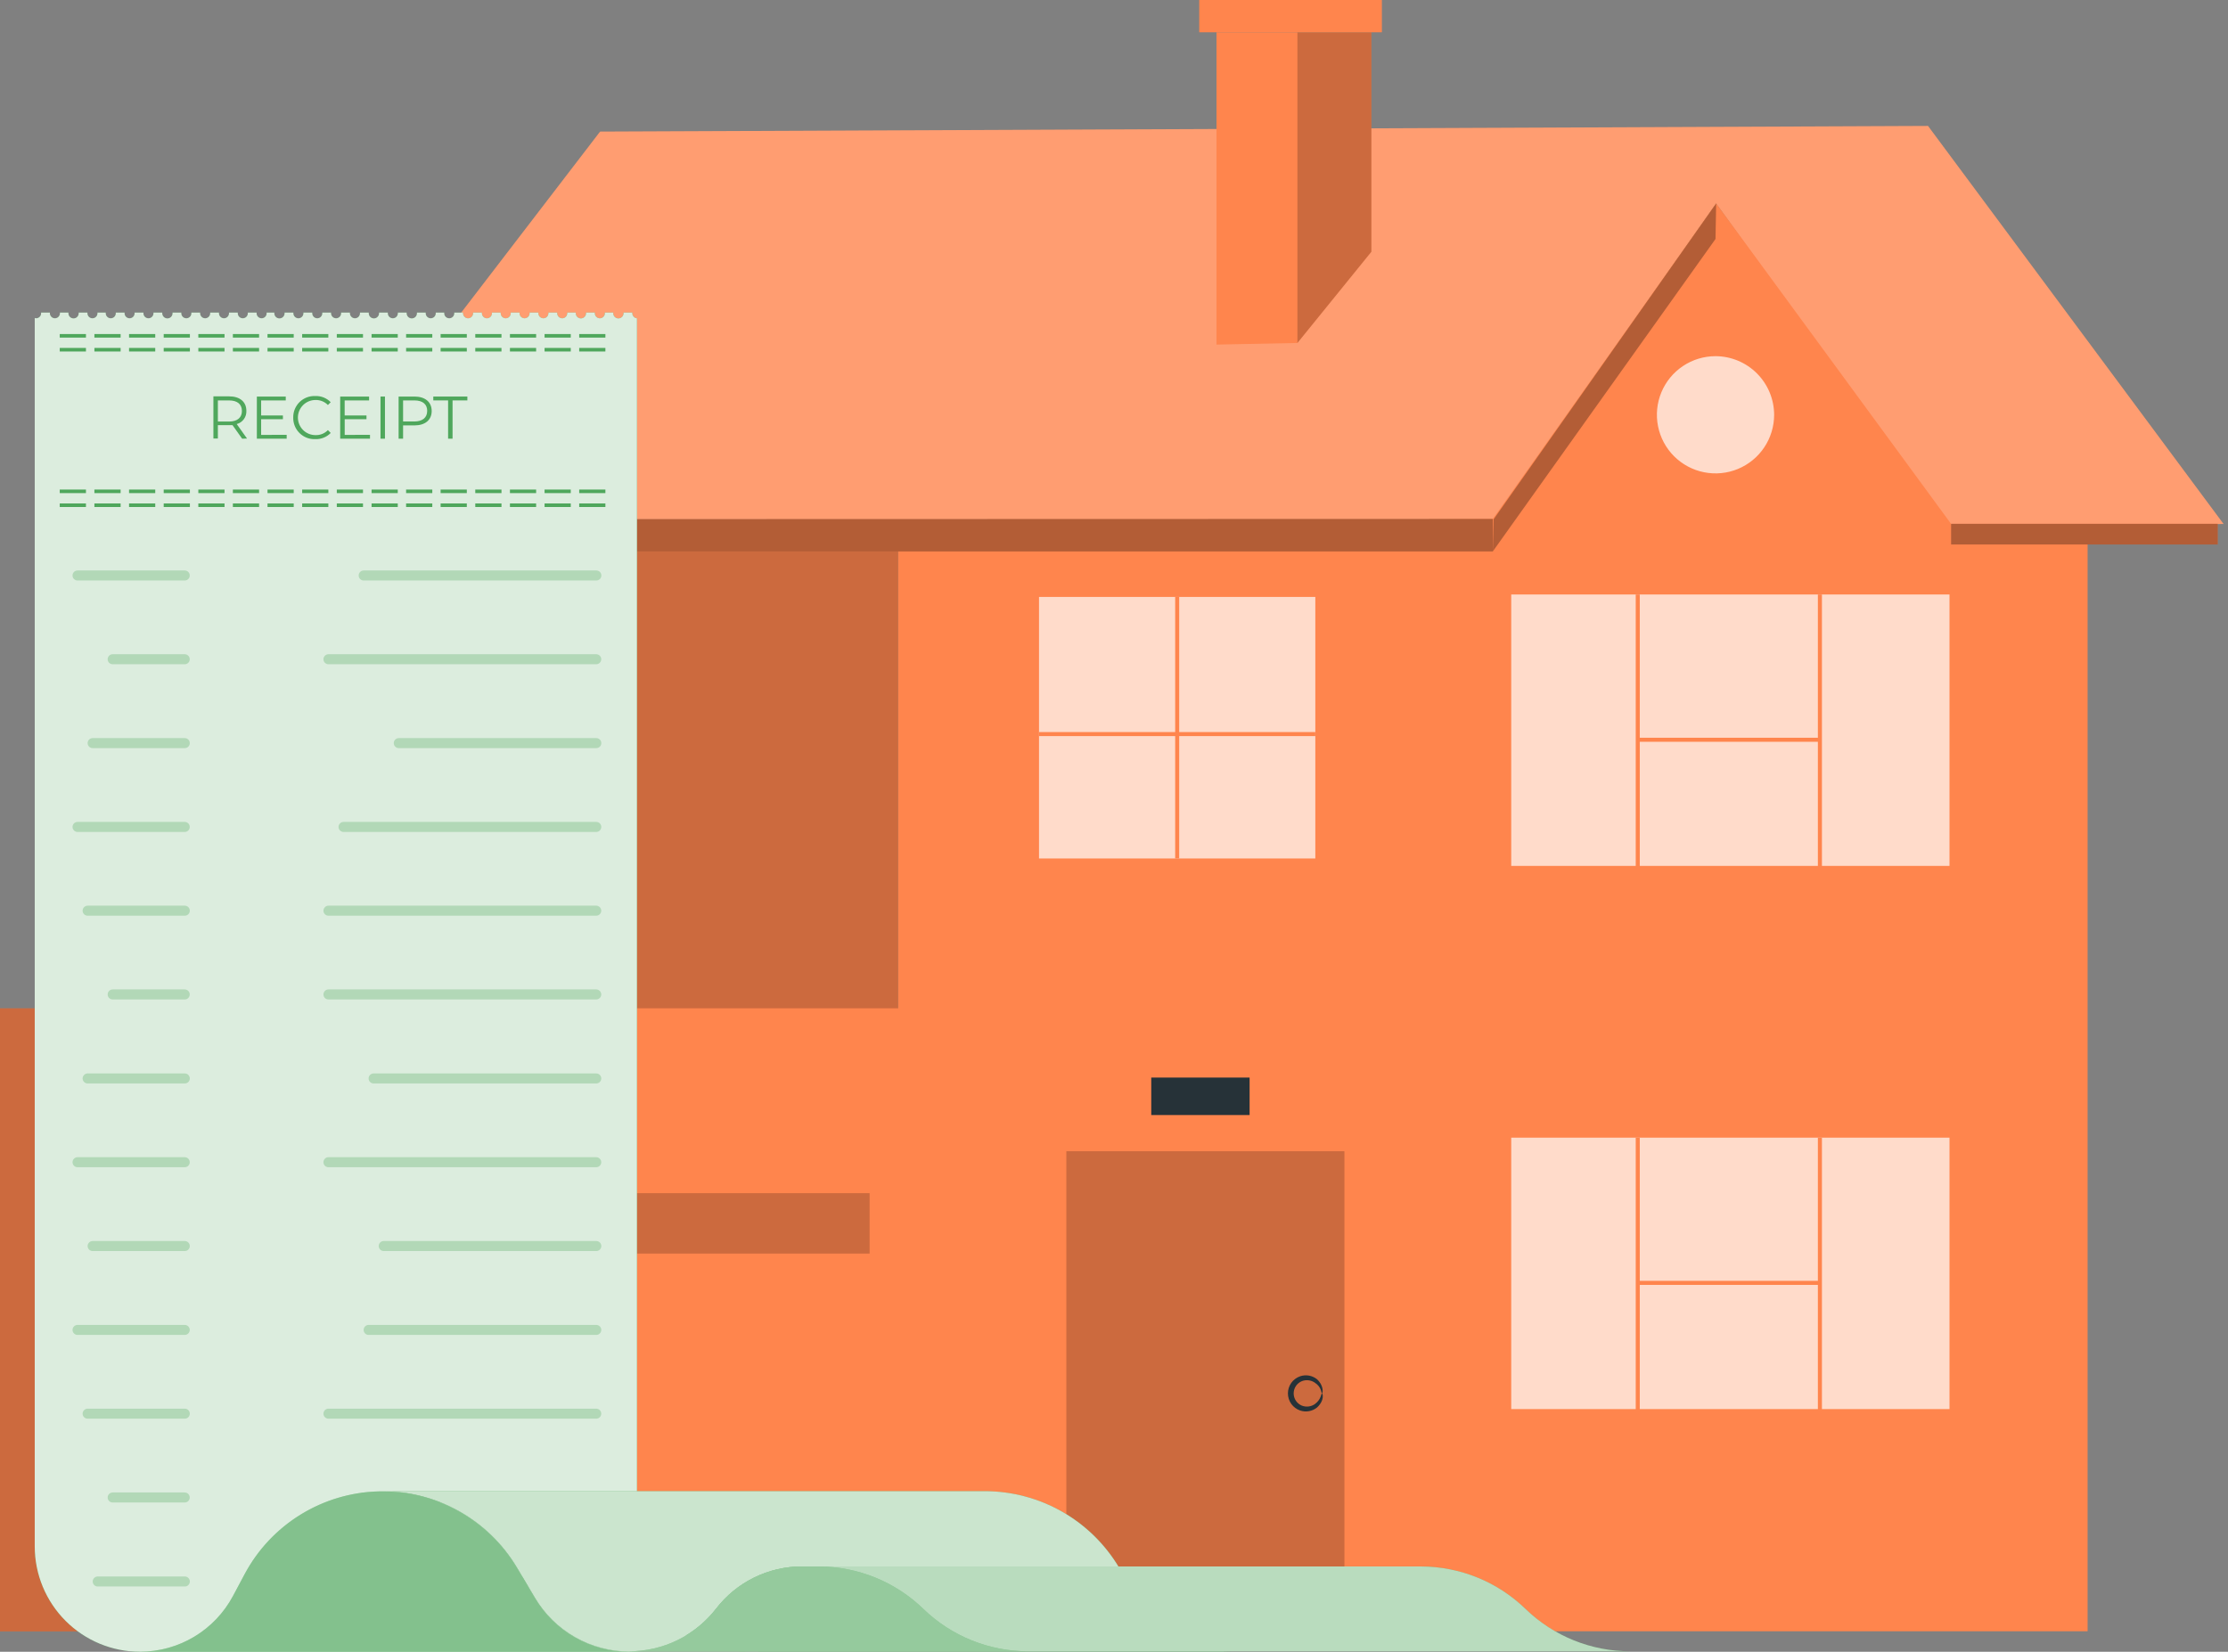 <svg width="147" height="109" viewBox="0 0 147 109" fill="none" xmlns="http://www.w3.org/2000/svg">
<rect x="0" y="0" width="147" height="109" fill="#808080" stroke="none"/>
<path d="M59.261 34.566H27.414V107.648H59.261V34.566Z" fill="#FF854D"/>
<path opacity="0.2" d="M59.261 34.566H27.414V107.648H59.261V34.566Z" fill="black"/>
<path d="M19.967 34.268H98.546L113.229 13.427L128.615 34.864L146.706 34.577L127.208 8.312L39.593 8.685L19.967 34.268Z" fill="#FF854D"/>
<path opacity="0.2" d="M19.967 34.268H98.546L113.229 13.427L128.615 34.864L146.706 34.577L127.208 8.312L39.593 8.685L19.967 34.268Z" fill="white"/>
<path d="M59.264 34.576V107.647H137.737V34.576H128.733L113.231 13.426L98.495 34.245L59.264 34.576Z" fill="#FF854D"/>
<g opacity="0.2">
<path d="M70.356 107.646V75.969H88.703V107.646" fill="black"/>
</g>
<path opacity="0.7" d="M128.625 75.074H99.708V92.985H128.625V75.074Z" fill="white"/>
<path opacity="0.7" d="M128.625 39.23H99.708V57.141H128.625V39.23Z" fill="white"/>
<path opacity="0.7" d="M86.783 39.391H68.553V56.651H86.783V39.391Z" fill="white"/>
<path d="M108.189 75.074H107.923V93.156H108.189V75.074Z" fill="#FF854D"/>
<path d="M120.208 75.074H119.941V93.156H120.208V75.074Z" fill="#FF854D"/>
<path d="M120.069 84.523H108.051V84.79H120.069V84.523Z" fill="#FF854D"/>
<path d="M108.189 39.23H107.923V57.312H108.189V39.23Z" fill="#FF854D"/>
<path d="M120.208 39.23H119.941V57.312H120.208V39.23Z" fill="#FF854D"/>
<path d="M120.069 48.684H108.051V48.95H120.069V48.684Z" fill="#FF854D"/>
<path d="M77.802 39.391H77.536V56.651H77.802V39.391Z" fill="#FF854D"/>
<path d="M86.783 48.309H68.553V48.575H86.783V48.309Z" fill="#FF854D"/>
<path opacity="0.7" d="M117.055 27.372C117.055 28.137 116.828 28.884 116.403 29.52C115.978 30.157 115.374 30.652 114.667 30.945C113.96 31.238 113.183 31.314 112.433 31.165C111.682 31.016 110.993 30.647 110.452 30.107C109.911 29.566 109.543 28.876 109.394 28.126C109.244 27.376 109.321 26.598 109.614 25.892C109.906 25.185 110.402 24.581 111.038 24.156C111.674 23.731 112.422 23.504 113.187 23.504C114.212 23.507 115.194 23.915 115.919 24.64C116.644 25.365 117.052 26.347 117.055 27.372Z" fill="white"/>
<path d="M85.601 22.633L90.481 16.613V2.133H80.263V22.739L85.601 22.633Z" fill="#FF854D"/>
<path opacity="0.2" d="M85.601 22.633V2.133H90.481V16.613L85.601 22.633Z" fill="black"/>
<path d="M91.174 0H79.123V2.131H91.174V0Z" fill="#FF854D"/>
<path d="M60.168 66.539H0V107.656H60.168V66.539Z" fill="#FF854D"/>
<path opacity="0.2" d="M37.1 66.539H0V107.656H37.1V66.539Z" fill="black"/>
<path d="M29.291 107.582C29.251 107.408 29.233 107.229 29.238 107.05C29.238 106.634 29.238 106.123 29.238 105.505C29.238 104.077 29.238 102.138 29.152 99.719C29.152 94.711 29.088 87.796 29.046 79.794L29.344 80.093H7.321L7.608 79.794C7.608 87.796 7.534 94.711 7.502 99.719C7.502 102.138 7.438 104.077 7.417 105.505C7.417 106.123 7.416 106.634 7.363 107.05C7.382 107.227 7.382 107.405 7.363 107.582C7.316 107.409 7.298 107.229 7.31 107.05C7.31 106.634 7.31 106.123 7.31 105.505C7.31 104.077 7.31 102.138 7.225 99.719C7.225 94.722 7.161 87.796 7.118 79.794V79.496H29.685V79.794C29.632 87.796 29.6 94.711 29.568 99.719C29.568 102.138 29.504 104.077 29.483 105.505C29.483 106.123 29.483 106.634 29.483 107.05C29.436 107.233 29.372 107.411 29.291 107.582Z" fill="#263238"/>
<path opacity="0.2" d="M57.376 78.738H41.745V82.723H57.376V78.738Z" fill="black"/>
<path d="M19.967 34.267V36.388H98.493V34.246L19.967 34.267Z" fill="#FF854D"/>
<path d="M98.494 36.387L113.187 15.77L113.23 13.426L98.547 34.267L98.494 36.387Z" fill="#FF854D"/>
<path d="M146.323 34.566H128.731V35.93H146.323V34.566Z" fill="#FF854D"/>
<path d="M82.447 71.109H75.958V73.581H82.447V71.109Z" fill="#263238"/>
<path opacity="0.3" d="M19.967 34.267V36.388H98.493V34.246L19.967 34.267Z" fill="black"/>
<path opacity="0.3" d="M98.494 36.387L113.187 15.77L113.23 13.426L98.547 34.267L98.494 36.387Z" fill="black"/>
<path opacity="0.3" d="M146.323 34.566H128.731V35.93H146.323V34.566Z" fill="black"/>
<path d="M87.221 91.95C87.168 91.95 87.221 91.545 86.742 91.236C86.619 91.153 86.479 91.101 86.332 91.085C86.186 91.068 86.037 91.087 85.9 91.14C85.739 91.205 85.6 91.317 85.503 91.461C85.406 91.606 85.354 91.775 85.354 91.95C85.354 92.123 85.406 92.293 85.503 92.438C85.6 92.582 85.739 92.694 85.9 92.759C86.037 92.812 86.186 92.831 86.332 92.814C86.479 92.798 86.619 92.746 86.742 92.663C87.178 92.354 87.168 91.939 87.221 91.95C87.274 91.96 87.402 92.408 86.901 92.876C86.747 93.002 86.564 93.087 86.368 93.122C86.172 93.158 85.971 93.143 85.783 93.079C85.547 92.999 85.342 92.846 85.197 92.644C85.052 92.441 84.975 92.198 84.975 91.95C84.975 91.7 85.052 91.458 85.197 91.255C85.342 91.053 85.547 90.9 85.783 90.82C85.971 90.756 86.172 90.741 86.368 90.776C86.564 90.812 86.747 90.897 86.901 91.022C87.402 91.502 87.253 91.981 87.221 91.95Z" fill="#263238"/>
<path d="M42.024 102.046V21.003C41.941 20.996 41.863 20.959 41.807 20.897C41.75 20.836 41.719 20.755 41.719 20.672C41.719 20.672 41.719 20.642 41.719 20.629H41.14C41.142 20.643 41.142 20.658 41.14 20.672C41.14 20.762 41.104 20.848 41.04 20.912C40.977 20.976 40.891 21.011 40.8 21.011C40.711 21.011 40.624 20.976 40.56 20.912C40.497 20.848 40.461 20.762 40.461 20.672C40.459 20.658 40.459 20.643 40.461 20.629H39.908C39.908 20.629 39.908 20.655 39.908 20.672C39.908 20.76 39.873 20.844 39.811 20.906C39.749 20.968 39.665 21.003 39.577 21.003C39.489 21.003 39.405 20.968 39.343 20.906C39.281 20.844 39.246 20.76 39.246 20.672C39.246 20.672 39.246 20.642 39.246 20.629H38.666C38.668 20.643 38.668 20.658 38.666 20.672C38.666 20.762 38.631 20.848 38.567 20.912C38.504 20.976 38.417 21.011 38.327 21.011C38.237 21.011 38.151 20.976 38.087 20.912C38.023 20.848 37.988 20.762 37.988 20.672C37.986 20.658 37.986 20.643 37.988 20.629H37.425C37.425 20.629 37.425 20.655 37.425 20.672C37.425 20.76 37.39 20.844 37.328 20.906C37.266 20.968 37.182 21.003 37.094 21.003C37.006 21.003 36.922 20.968 36.86 20.906C36.798 20.844 36.763 20.76 36.763 20.672C36.763 20.672 36.763 20.642 36.763 20.629H36.183C36.185 20.643 36.185 20.658 36.183 20.672C36.183 20.76 36.148 20.844 36.086 20.906C36.024 20.968 35.94 21.003 35.852 21.003C35.764 21.003 35.68 20.968 35.618 20.906C35.556 20.844 35.521 20.76 35.521 20.672C35.519 20.658 35.519 20.643 35.521 20.629H34.942C34.942 20.629 34.942 20.655 34.942 20.672C34.942 20.76 34.907 20.844 34.845 20.906C34.783 20.968 34.698 21.003 34.611 21.003C34.523 21.003 34.438 20.968 34.376 20.906C34.314 20.844 34.279 20.76 34.279 20.672C34.278 20.658 34.278 20.643 34.279 20.629H33.697C33.699 20.643 33.699 20.658 33.697 20.672C33.697 20.76 33.662 20.844 33.6 20.906C33.538 20.968 33.453 21.003 33.366 21.003C33.278 21.003 33.194 20.968 33.132 20.906C33.069 20.844 33.035 20.76 33.035 20.672C33.035 20.672 33.035 20.642 33.035 20.629H32.458C32.458 20.629 32.458 20.655 32.458 20.672C32.458 20.76 32.423 20.844 32.361 20.906C32.299 20.968 32.215 21.003 32.127 21.003C32.039 21.003 31.955 20.968 31.893 20.906C31.831 20.844 31.796 20.76 31.796 20.672C31.794 20.658 31.794 20.643 31.796 20.629H31.213C31.215 20.643 31.215 20.658 31.213 20.672C31.213 20.76 31.179 20.844 31.116 20.906C31.054 20.968 30.97 21.003 30.882 21.003C30.795 21.003 30.71 20.968 30.648 20.906C30.586 20.844 30.551 20.76 30.551 20.672C30.551 20.672 30.551 20.642 30.551 20.629H29.972C29.974 20.643 29.974 20.658 29.972 20.672C29.972 20.76 29.937 20.844 29.875 20.906C29.813 20.968 29.729 21.003 29.641 21.003C29.553 21.003 29.469 20.968 29.407 20.906C29.345 20.844 29.31 20.76 29.31 20.672C29.308 20.658 29.308 20.643 29.31 20.629H28.75C28.75 20.629 28.75 20.655 28.75 20.672C28.75 20.76 28.715 20.844 28.653 20.906C28.591 20.968 28.507 21.003 28.419 21.003C28.331 21.003 28.247 20.968 28.185 20.906C28.123 20.844 28.088 20.76 28.088 20.672C28.088 20.672 28.088 20.642 28.088 20.629H27.509C27.51 20.643 27.51 20.658 27.509 20.672C27.509 20.762 27.473 20.848 27.409 20.912C27.346 20.976 27.259 21.011 27.169 21.011C27.079 21.011 26.993 20.976 26.929 20.912C26.866 20.848 26.83 20.762 26.83 20.672C26.828 20.658 26.828 20.643 26.83 20.629H26.25C26.25 20.629 26.25 20.655 26.25 20.672C26.25 20.76 26.215 20.844 26.153 20.906C26.091 20.968 26.007 21.003 25.919 21.003C25.831 21.003 25.747 20.968 25.685 20.906C25.623 20.844 25.588 20.76 25.588 20.672C25.588 20.672 25.588 20.642 25.588 20.629H25.009C25.011 20.643 25.011 20.658 25.009 20.672C25.009 20.762 24.973 20.848 24.909 20.912C24.846 20.976 24.759 21.011 24.669 21.011C24.579 21.011 24.493 20.976 24.429 20.912C24.366 20.848 24.33 20.762 24.33 20.672C24.328 20.658 24.328 20.643 24.33 20.629H23.75C23.75 20.629 23.75 20.655 23.75 20.672C23.75 20.76 23.716 20.844 23.654 20.906C23.591 20.968 23.507 21.003 23.419 21.003C23.332 21.003 23.247 20.968 23.185 20.906C23.123 20.844 23.088 20.76 23.088 20.672C23.087 20.658 23.087 20.643 23.088 20.629H22.506C22.508 20.643 22.508 20.658 22.506 20.672C22.506 20.76 22.471 20.844 22.409 20.906C22.346 20.968 22.262 21.003 22.174 21.003C22.087 21.003 22.003 20.968 21.94 20.906C21.878 20.844 21.843 20.76 21.843 20.672C21.841 20.658 21.841 20.643 21.843 20.629H21.264C21.264 20.629 21.264 20.655 21.264 20.672C21.264 20.76 21.229 20.844 21.167 20.906C21.105 20.968 21.021 21.003 20.933 21.003C20.845 21.003 20.761 20.968 20.699 20.906C20.637 20.844 20.602 20.76 20.602 20.672C20.6 20.658 20.6 20.643 20.602 20.629H20.019C20.021 20.643 20.021 20.658 20.019 20.672C20.019 20.76 19.984 20.844 19.922 20.906C19.86 20.968 19.776 21.003 19.688 21.003C19.6 21.003 19.516 20.968 19.454 20.906C19.392 20.844 19.357 20.76 19.357 20.672C19.357 20.672 19.357 20.642 19.357 20.629H18.777C18.779 20.643 18.779 20.658 18.777 20.672C18.777 20.762 18.742 20.848 18.678 20.912C18.614 20.976 18.528 21.011 18.438 21.011C18.348 21.011 18.262 20.976 18.198 20.912C18.134 20.848 18.099 20.762 18.099 20.672C18.097 20.658 18.097 20.643 18.099 20.629H17.592C17.592 20.629 17.592 20.655 17.592 20.672C17.592 20.76 17.557 20.844 17.495 20.906C17.433 20.968 17.349 21.003 17.261 21.003C17.173 21.003 17.089 20.968 17.027 20.906C16.965 20.844 16.93 20.76 16.93 20.672C16.93 20.672 16.93 20.642 16.93 20.629H16.351C16.352 20.643 16.352 20.658 16.351 20.672C16.351 20.76 16.316 20.844 16.253 20.906C16.191 20.968 16.107 21.003 16.019 21.003C15.931 21.003 15.847 20.968 15.785 20.906C15.723 20.844 15.688 20.76 15.688 20.672C15.686 20.658 15.686 20.643 15.688 20.629H15.109C15.109 20.629 15.109 20.655 15.109 20.672C15.109 20.76 15.074 20.844 15.012 20.906C14.95 20.968 14.866 21.003 14.778 21.003C14.69 21.003 14.606 20.968 14.544 20.906C14.482 20.844 14.447 20.76 14.447 20.672C14.447 20.672 14.447 20.642 14.447 20.629H13.867C13.869 20.643 13.869 20.658 13.867 20.672C13.867 20.76 13.832 20.844 13.77 20.906C13.708 20.968 13.624 21.003 13.536 21.003C13.448 21.003 13.364 20.968 13.302 20.906C13.24 20.844 13.205 20.76 13.205 20.672C13.203 20.658 13.203 20.643 13.205 20.629H12.626C12.626 20.629 12.626 20.655 12.626 20.672C12.626 20.76 12.591 20.844 12.529 20.906C12.466 20.968 12.382 21.003 12.294 21.003C12.207 21.003 12.123 20.968 12.06 20.906C11.998 20.844 11.963 20.76 11.963 20.672C11.963 20.672 11.963 20.642 11.963 20.629H11.384C11.386 20.643 11.386 20.658 11.384 20.672C11.384 20.762 11.348 20.848 11.285 20.912C11.221 20.976 11.135 21.011 11.045 21.011C10.955 21.011 10.868 20.976 10.805 20.912C10.741 20.848 10.705 20.762 10.705 20.672C10.703 20.658 10.703 20.643 10.705 20.629H10.126C10.126 20.629 10.126 20.655 10.126 20.672C10.126 20.76 10.091 20.844 10.029 20.906C9.967 20.968 9.883 21.003 9.795 21.003C9.707 21.003 9.623 20.968 9.561 20.906C9.498 20.844 9.464 20.76 9.464 20.672C9.462 20.658 9.462 20.643 9.464 20.629H8.881C8.883 20.643 8.883 20.658 8.881 20.672C8.881 20.76 8.846 20.844 8.784 20.906C8.722 20.968 8.638 21.003 8.55 21.003C8.462 21.003 8.378 20.968 8.316 20.906C8.254 20.844 8.219 20.76 8.219 20.672C8.219 20.672 8.219 20.642 8.219 20.629H7.639C7.639 20.629 7.639 20.655 7.639 20.672C7.639 20.76 7.604 20.844 7.542 20.906C7.48 20.968 7.396 21.003 7.308 21.003C7.22 21.003 7.136 20.968 7.074 20.906C7.012 20.844 6.977 20.76 6.977 20.672C6.975 20.658 6.975 20.643 6.977 20.629H6.431C6.433 20.643 6.433 20.658 6.431 20.672C6.431 20.76 6.396 20.844 6.334 20.906C6.272 20.968 6.187 21.003 6.1 21.003C6.012 21.003 5.928 20.968 5.866 20.906C5.803 20.844 5.769 20.76 5.769 20.672C5.769 20.672 5.769 20.642 5.769 20.629H5.192C5.194 20.643 5.194 20.658 5.192 20.672C5.192 20.762 5.157 20.848 5.093 20.912C5.029 20.976 4.943 21.011 4.853 21.011C4.763 21.011 4.677 20.976 4.613 20.912C4.549 20.848 4.514 20.762 4.514 20.672C4.512 20.658 4.512 20.643 4.514 20.629H3.954C3.954 20.629 3.954 20.655 3.954 20.672C3.954 20.76 3.919 20.844 3.857 20.906C3.795 20.968 3.711 21.003 3.623 21.003C3.535 21.003 3.451 20.968 3.389 20.906C3.327 20.844 3.292 20.76 3.292 20.672C3.292 20.672 3.292 20.642 3.292 20.629H2.712C2.714 20.643 2.714 20.658 2.712 20.672C2.712 20.76 2.678 20.844 2.616 20.906C2.553 20.968 2.469 21.003 2.381 21.003C2.351 21.001 2.321 20.994 2.292 20.983V102.046C2.292 103.89 3.025 105.659 4.329 106.963C5.632 108.267 7.401 108.999 9.245 108.999H41.521C42.853 108.999 44.159 108.631 45.295 107.936C44.295 107.312 43.471 106.444 42.898 105.414C42.326 104.384 42.025 103.225 42.024 102.046Z" fill="#4FA75C"/>
<path opacity="0.8" d="M42.024 102.046V21.003C41.941 20.996 41.863 20.959 41.807 20.897C41.75 20.836 41.719 20.755 41.719 20.672C41.719 20.672 41.719 20.642 41.719 20.629H41.14C41.142 20.643 41.142 20.658 41.14 20.672C41.14 20.762 41.104 20.848 41.04 20.912C40.977 20.976 40.891 21.011 40.8 21.011C40.711 21.011 40.624 20.976 40.56 20.912C40.497 20.848 40.461 20.762 40.461 20.672C40.459 20.658 40.459 20.643 40.461 20.629H39.908C39.908 20.629 39.908 20.655 39.908 20.672C39.908 20.76 39.873 20.844 39.811 20.906C39.749 20.968 39.665 21.003 39.577 21.003C39.489 21.003 39.405 20.968 39.343 20.906C39.281 20.844 39.246 20.76 39.246 20.672C39.246 20.672 39.246 20.642 39.246 20.629H38.666C38.668 20.643 38.668 20.658 38.666 20.672C38.666 20.762 38.631 20.848 38.567 20.912C38.504 20.976 38.417 21.011 38.327 21.011C38.237 21.011 38.151 20.976 38.087 20.912C38.023 20.848 37.988 20.762 37.988 20.672C37.986 20.658 37.986 20.643 37.988 20.629H37.425C37.425 20.629 37.425 20.655 37.425 20.672C37.425 20.76 37.39 20.844 37.328 20.906C37.266 20.968 37.182 21.003 37.094 21.003C37.006 21.003 36.922 20.968 36.86 20.906C36.798 20.844 36.763 20.76 36.763 20.672C36.763 20.672 36.763 20.642 36.763 20.629H36.183C36.185 20.643 36.185 20.658 36.183 20.672C36.183 20.76 36.148 20.844 36.086 20.906C36.024 20.968 35.94 21.003 35.852 21.003C35.764 21.003 35.68 20.968 35.618 20.906C35.556 20.844 35.521 20.76 35.521 20.672C35.519 20.658 35.519 20.643 35.521 20.629H34.942C34.942 20.629 34.942 20.655 34.942 20.672C34.942 20.76 34.907 20.844 34.845 20.906C34.783 20.968 34.698 21.003 34.611 21.003C34.523 21.003 34.438 20.968 34.376 20.906C34.314 20.844 34.279 20.76 34.279 20.672C34.278 20.658 34.278 20.643 34.279 20.629H33.697C33.699 20.643 33.699 20.658 33.697 20.672C33.697 20.76 33.662 20.844 33.6 20.906C33.538 20.968 33.453 21.003 33.366 21.003C33.278 21.003 33.194 20.968 33.132 20.906C33.069 20.844 33.035 20.76 33.035 20.672C33.035 20.672 33.035 20.642 33.035 20.629H32.458C32.458 20.629 32.458 20.655 32.458 20.672C32.458 20.76 32.423 20.844 32.361 20.906C32.299 20.968 32.215 21.003 32.127 21.003C32.039 21.003 31.955 20.968 31.893 20.906C31.831 20.844 31.796 20.76 31.796 20.672C31.794 20.658 31.794 20.643 31.796 20.629H31.213C31.215 20.643 31.215 20.658 31.213 20.672C31.213 20.76 31.179 20.844 31.116 20.906C31.054 20.968 30.97 21.003 30.882 21.003C30.795 21.003 30.71 20.968 30.648 20.906C30.586 20.844 30.551 20.76 30.551 20.672C30.551 20.672 30.551 20.642 30.551 20.629H29.972C29.974 20.643 29.974 20.658 29.972 20.672C29.972 20.76 29.937 20.844 29.875 20.906C29.813 20.968 29.729 21.003 29.641 21.003C29.553 21.003 29.469 20.968 29.407 20.906C29.345 20.844 29.31 20.76 29.31 20.672C29.308 20.658 29.308 20.643 29.31 20.629H28.75C28.75 20.629 28.75 20.655 28.75 20.672C28.75 20.76 28.715 20.844 28.653 20.906C28.591 20.968 28.507 21.003 28.419 21.003C28.331 21.003 28.247 20.968 28.185 20.906C28.123 20.844 28.088 20.76 28.088 20.672C28.088 20.672 28.088 20.642 28.088 20.629H27.509C27.51 20.643 27.51 20.658 27.509 20.672C27.509 20.762 27.473 20.848 27.409 20.912C27.346 20.976 27.259 21.011 27.169 21.011C27.079 21.011 26.993 20.976 26.929 20.912C26.866 20.848 26.83 20.762 26.83 20.672C26.828 20.658 26.828 20.643 26.83 20.629H26.25C26.25 20.629 26.25 20.655 26.25 20.672C26.25 20.76 26.215 20.844 26.153 20.906C26.091 20.968 26.007 21.003 25.919 21.003C25.831 21.003 25.747 20.968 25.685 20.906C25.623 20.844 25.588 20.76 25.588 20.672C25.588 20.672 25.588 20.642 25.588 20.629H25.009C25.011 20.643 25.011 20.658 25.009 20.672C25.009 20.762 24.973 20.848 24.909 20.912C24.846 20.976 24.759 21.011 24.669 21.011C24.579 21.011 24.493 20.976 24.429 20.912C24.366 20.848 24.33 20.762 24.33 20.672C24.328 20.658 24.328 20.643 24.33 20.629H23.75C23.75 20.629 23.75 20.655 23.75 20.672C23.75 20.76 23.716 20.844 23.654 20.906C23.591 20.968 23.507 21.003 23.419 21.003C23.332 21.003 23.247 20.968 23.185 20.906C23.123 20.844 23.088 20.76 23.088 20.672C23.087 20.658 23.087 20.643 23.088 20.629H22.506C22.508 20.643 22.508 20.658 22.506 20.672C22.506 20.76 22.471 20.844 22.409 20.906C22.346 20.968 22.262 21.003 22.174 21.003C22.087 21.003 22.003 20.968 21.94 20.906C21.878 20.844 21.843 20.76 21.843 20.672C21.841 20.658 21.841 20.643 21.843 20.629H21.264C21.264 20.629 21.264 20.655 21.264 20.672C21.264 20.76 21.229 20.844 21.167 20.906C21.105 20.968 21.021 21.003 20.933 21.003C20.845 21.003 20.761 20.968 20.699 20.906C20.637 20.844 20.602 20.76 20.602 20.672C20.6 20.658 20.6 20.643 20.602 20.629H20.019C20.021 20.643 20.021 20.658 20.019 20.672C20.019 20.76 19.984 20.844 19.922 20.906C19.86 20.968 19.776 21.003 19.688 21.003C19.6 21.003 19.516 20.968 19.454 20.906C19.392 20.844 19.357 20.76 19.357 20.672C19.357 20.672 19.357 20.642 19.357 20.629H18.777C18.779 20.643 18.779 20.658 18.777 20.672C18.777 20.762 18.742 20.848 18.678 20.912C18.614 20.976 18.528 21.011 18.438 21.011C18.348 21.011 18.262 20.976 18.198 20.912C18.134 20.848 18.099 20.762 18.099 20.672C18.097 20.658 18.097 20.643 18.099 20.629H17.592C17.592 20.629 17.592 20.655 17.592 20.672C17.592 20.76 17.557 20.844 17.495 20.906C17.433 20.968 17.349 21.003 17.261 21.003C17.173 21.003 17.089 20.968 17.027 20.906C16.965 20.844 16.93 20.76 16.93 20.672C16.93 20.672 16.93 20.642 16.93 20.629H16.351C16.352 20.643 16.352 20.658 16.351 20.672C16.351 20.76 16.316 20.844 16.253 20.906C16.191 20.968 16.107 21.003 16.019 21.003C15.931 21.003 15.847 20.968 15.785 20.906C15.723 20.844 15.688 20.76 15.688 20.672C15.686 20.658 15.686 20.643 15.688 20.629H15.109C15.109 20.629 15.109 20.655 15.109 20.672C15.109 20.76 15.074 20.844 15.012 20.906C14.95 20.968 14.866 21.003 14.778 21.003C14.69 21.003 14.606 20.968 14.544 20.906C14.482 20.844 14.447 20.76 14.447 20.672C14.447 20.672 14.447 20.642 14.447 20.629H13.867C13.869 20.643 13.869 20.658 13.867 20.672C13.867 20.76 13.832 20.844 13.77 20.906C13.708 20.968 13.624 21.003 13.536 21.003C13.448 21.003 13.364 20.968 13.302 20.906C13.24 20.844 13.205 20.76 13.205 20.672C13.203 20.658 13.203 20.643 13.205 20.629H12.626C12.626 20.629 12.626 20.655 12.626 20.672C12.626 20.76 12.591 20.844 12.529 20.906C12.466 20.968 12.382 21.003 12.294 21.003C12.207 21.003 12.123 20.968 12.06 20.906C11.998 20.844 11.963 20.76 11.963 20.672C11.963 20.672 11.963 20.642 11.963 20.629H11.384C11.386 20.643 11.386 20.658 11.384 20.672C11.384 20.762 11.348 20.848 11.285 20.912C11.221 20.976 11.135 21.011 11.045 21.011C10.955 21.011 10.868 20.976 10.805 20.912C10.741 20.848 10.705 20.762 10.705 20.672C10.703 20.658 10.703 20.643 10.705 20.629H10.126C10.126 20.629 10.126 20.655 10.126 20.672C10.126 20.76 10.091 20.844 10.029 20.906C9.967 20.968 9.883 21.003 9.795 21.003C9.707 21.003 9.623 20.968 9.561 20.906C9.498 20.844 9.464 20.76 9.464 20.672C9.462 20.658 9.462 20.643 9.464 20.629H8.881C8.883 20.643 8.883 20.658 8.881 20.672C8.881 20.76 8.846 20.844 8.784 20.906C8.722 20.968 8.638 21.003 8.55 21.003C8.462 21.003 8.378 20.968 8.316 20.906C8.254 20.844 8.219 20.76 8.219 20.672C8.219 20.672 8.219 20.642 8.219 20.629H7.639C7.639 20.629 7.639 20.655 7.639 20.672C7.639 20.76 7.604 20.844 7.542 20.906C7.48 20.968 7.396 21.003 7.308 21.003C7.22 21.003 7.136 20.968 7.074 20.906C7.012 20.844 6.977 20.76 6.977 20.672C6.975 20.658 6.975 20.643 6.977 20.629H6.431C6.433 20.643 6.433 20.658 6.431 20.672C6.431 20.76 6.396 20.844 6.334 20.906C6.272 20.968 6.187 21.003 6.1 21.003C6.012 21.003 5.928 20.968 5.866 20.906C5.803 20.844 5.769 20.76 5.769 20.672C5.769 20.672 5.769 20.642 5.769 20.629H5.192C5.194 20.643 5.194 20.658 5.192 20.672C5.192 20.762 5.157 20.848 5.093 20.912C5.029 20.976 4.943 21.011 4.853 21.011C4.763 21.011 4.677 20.976 4.613 20.912C4.549 20.848 4.514 20.762 4.514 20.672C4.512 20.658 4.512 20.643 4.514 20.629H3.954C3.954 20.629 3.954 20.655 3.954 20.672C3.954 20.76 3.919 20.844 3.857 20.906C3.795 20.968 3.711 21.003 3.623 21.003C3.535 21.003 3.451 20.968 3.389 20.906C3.327 20.844 3.292 20.76 3.292 20.672C3.292 20.672 3.292 20.642 3.292 20.629H2.712C2.714 20.643 2.714 20.658 2.712 20.672C2.712 20.76 2.678 20.844 2.616 20.906C2.553 20.968 2.469 21.003 2.381 21.003C2.351 21.001 2.321 20.994 2.292 20.983V102.046C2.292 103.89 3.025 105.659 4.329 106.963C5.632 108.267 7.401 108.999 9.245 108.999H41.521C42.853 108.999 44.159 108.631 45.295 107.936C44.295 107.312 43.471 106.444 42.898 105.414C42.326 104.384 42.025 103.225 42.024 102.046Z" fill="white"/>
<path d="M15.977 28.951L15.342 28.057C15.268 28.062 15.194 28.062 15.12 28.057H14.375V28.938H14.08V26.156H15.12C15.825 26.156 16.255 26.514 16.255 27.11C16.265 27.306 16.207 27.5 16.092 27.659C15.976 27.818 15.809 27.933 15.62 27.984L16.298 28.938L15.977 28.951ZM15.961 27.123C15.961 26.679 15.666 26.424 15.113 26.424H14.375V27.818H15.113C15.666 27.818 15.961 27.55 15.961 27.123Z" fill="#4FA75C"/>
<path d="M18.914 28.694V28.949H16.947V26.168H18.854V26.423H17.229V27.416H18.666V27.665H17.229V28.698L18.914 28.694Z" fill="#4FA75C"/>
<path d="M19.347 27.548C19.344 27.358 19.38 27.169 19.453 26.994C19.526 26.818 19.634 26.659 19.77 26.526C19.907 26.394 20.069 26.291 20.247 26.223C20.424 26.156 20.614 26.126 20.804 26.134C20.993 26.127 21.181 26.159 21.356 26.229C21.531 26.3 21.689 26.406 21.82 26.541L21.635 26.727C21.529 26.618 21.401 26.532 21.259 26.475C21.118 26.418 20.966 26.391 20.814 26.396C20.662 26.396 20.511 26.426 20.37 26.484C20.23 26.542 20.102 26.628 19.994 26.735C19.887 26.843 19.802 26.971 19.743 27.111C19.685 27.252 19.655 27.402 19.655 27.555C19.655 27.707 19.685 27.858 19.743 27.998C19.802 28.139 19.887 28.267 19.994 28.374C20.102 28.482 20.23 28.567 20.37 28.625C20.511 28.683 20.662 28.713 20.814 28.713C20.966 28.719 21.118 28.692 21.26 28.635C21.401 28.578 21.529 28.492 21.635 28.382L21.82 28.571C21.688 28.706 21.529 28.812 21.354 28.883C21.178 28.953 20.99 28.985 20.801 28.978C20.61 28.987 20.419 28.956 20.24 28.887C20.062 28.818 19.899 28.713 19.763 28.579C19.627 28.445 19.519 28.284 19.448 28.107C19.376 27.93 19.342 27.739 19.347 27.548Z" fill="#4FA75C"/>
<path d="M24.412 28.694V28.949H22.445V26.168H24.352V26.423H22.74V27.416H24.18V27.665H22.743V28.698L24.412 28.694Z" fill="#4FA75C"/>
<path d="M25.105 26.168H25.399V28.949H25.105V26.168Z" fill="#4FA75C"/>
<path d="M28.482 27.122C28.482 27.714 28.051 28.072 27.346 28.072H26.595V28.949H26.3V26.168H27.343C28.048 26.168 28.482 26.526 28.482 27.122ZM28.187 27.122C28.187 26.678 27.892 26.423 27.336 26.423H26.595V27.814H27.333C27.889 27.814 28.184 27.549 28.184 27.122H28.187Z" fill="#4FA75C"/>
<path d="M29.565 26.423H28.588V26.168H30.836V26.423H29.859V28.949H29.565V26.423Z" fill="#4FA75C"/>
<path d="M3.942 32.305H5.671V32.54H3.942V32.305ZM3.942 33.222H5.671V33.457H3.942V33.222Z" fill="#4FA75C"/>
<path d="M6.229 32.305H7.958V32.54H6.229V32.305ZM6.229 33.222H7.958V33.457H6.229V33.222Z" fill="#4FA75C"/>
<path d="M8.515 32.305H10.243V32.54H8.515V32.305ZM8.515 33.222H10.243V33.457H8.515V33.222Z" fill="#4FA75C"/>
<path d="M10.801 32.305H12.529V32.54H10.801V32.305ZM10.801 33.222H12.529V33.457H10.801V33.222Z" fill="#4FA75C"/>
<path d="M13.086 32.305H14.814V32.54H13.086V32.305ZM13.086 33.222H14.814V33.457H13.086V33.222Z" fill="#4FA75C"/>
<path d="M15.365 32.305H17.094V32.54H15.365V32.305ZM15.365 33.222H17.094V33.457H15.365V33.222Z" fill="#4FA75C"/>
<path d="M17.65 32.305H19.379V32.54H17.65V32.305ZM17.65 33.222H19.379V33.457H17.65V33.222Z" fill="#4FA75C"/>
<path d="M19.936 32.305H21.664V32.54H19.936V32.305ZM19.936 33.222H21.664V33.457H19.936V33.222Z" fill="#4FA75C"/>
<path d="M22.222 32.305H23.95V32.54H22.222V32.305ZM22.222 33.222H23.95V33.457H22.222V33.222Z" fill="#4FA75C"/>
<path d="M24.516 32.305H26.244V32.54H24.516V32.305ZM24.516 33.222H26.244V33.457H24.516V33.222Z" fill="#4FA75C"/>
<path d="M26.794 32.305H28.522V32.54H26.794V32.305ZM26.794 33.222H28.522V33.457H26.794V33.222Z" fill="#4FA75C"/>
<path d="M29.071 32.305H30.8V32.54H29.071V32.305ZM29.071 33.222H30.8V33.457H29.071V33.222Z" fill="#4FA75C"/>
<path d="M31.358 32.305H33.087V32.54H31.358V32.305ZM31.358 33.222H33.087V33.457H31.358V33.222Z" fill="#4FA75C"/>
<path d="M33.645 32.305H35.373V32.54H33.645V32.305ZM33.645 33.222H35.373V33.457H33.645V33.222Z" fill="#4FA75C"/>
<path d="M35.93 32.305H37.658V32.54H35.93V32.305ZM35.93 33.222H37.658V33.457H35.93V33.222Z" fill="#4FA75C"/>
<path d="M38.215 32.305H39.943V32.54H38.215V32.305ZM38.215 33.222H39.943V33.457H38.215V33.222Z" fill="#4FA75C"/>
<g opacity="0.3">
<path d="M12.188 38.307H5.116C5.028 38.307 4.944 38.272 4.882 38.21C4.82 38.148 4.785 38.063 4.785 37.976C4.785 37.888 4.82 37.804 4.882 37.742C4.944 37.679 5.028 37.645 5.116 37.645H12.188C12.276 37.645 12.361 37.679 12.423 37.742C12.485 37.804 12.52 37.888 12.52 37.976C12.52 38.063 12.485 38.148 12.423 38.21C12.361 38.272 12.276 38.307 12.188 38.307Z" fill="#4FA75C"/>
</g>
<g opacity="0.3">
<path d="M39.346 38.307H23.996C23.908 38.307 23.824 38.272 23.762 38.21C23.7 38.148 23.665 38.063 23.665 37.976C23.665 37.888 23.7 37.804 23.762 37.742C23.824 37.679 23.908 37.645 23.996 37.645H39.346C39.434 37.645 39.518 37.679 39.58 37.742C39.642 37.804 39.677 37.888 39.677 37.976C39.677 38.063 39.642 38.148 39.58 38.21C39.518 38.272 39.434 38.307 39.346 38.307Z" fill="#4FA75C"/>
</g>
<g opacity="0.3">
<path d="M12.188 43.834H7.434C7.346 43.834 7.262 43.799 7.2 43.737C7.137 43.675 7.103 43.591 7.103 43.503C7.103 43.415 7.137 43.331 7.2 43.269C7.262 43.207 7.346 43.172 7.434 43.172H12.188C12.276 43.172 12.36 43.207 12.422 43.269C12.484 43.331 12.519 43.415 12.519 43.503C12.519 43.591 12.484 43.675 12.422 43.737C12.36 43.799 12.276 43.834 12.188 43.834Z" fill="#4FA75C"/>
</g>
<g opacity="0.3">
<path d="M39.338 43.834H21.671C21.583 43.834 21.499 43.799 21.437 43.737C21.375 43.675 21.34 43.591 21.34 43.503C21.34 43.415 21.375 43.331 21.437 43.269C21.499 43.207 21.583 43.172 21.671 43.172H39.338C39.426 43.172 39.51 43.207 39.572 43.269C39.635 43.331 39.669 43.415 39.669 43.503C39.669 43.591 39.635 43.675 39.572 43.737C39.51 43.799 39.426 43.834 39.338 43.834Z" fill="#4FA75C"/>
</g>
<g opacity="0.3">
<path d="M12.191 49.369H6.112C6.025 49.369 5.94 49.334 5.878 49.272C5.816 49.21 5.781 49.126 5.781 49.038C5.781 48.95 5.816 48.866 5.878 48.804C5.94 48.742 6.025 48.707 6.112 48.707H12.191C12.279 48.707 12.363 48.742 12.425 48.804C12.488 48.866 12.522 48.95 12.522 49.038C12.522 49.126 12.488 49.21 12.425 49.272C12.363 49.334 12.279 49.369 12.191 49.369Z" fill="#4FA75C"/>
</g>
<g opacity="0.3">
<path d="M39.343 49.369H26.311C26.223 49.369 26.139 49.334 26.076 49.272C26.014 49.21 25.98 49.126 25.98 49.038C25.98 48.95 26.014 48.866 26.076 48.804C26.139 48.742 26.223 48.707 26.311 48.707H39.343C39.431 48.707 39.515 48.742 39.577 48.804C39.639 48.866 39.674 48.95 39.674 49.038C39.674 49.126 39.639 49.21 39.577 49.272C39.515 49.334 39.431 49.369 39.343 49.369Z" fill="#4FA75C"/>
</g>
<g opacity="0.3">
<path d="M12.188 54.901H5.116C5.028 54.901 4.944 54.866 4.882 54.803C4.82 54.741 4.785 54.657 4.785 54.569C4.785 54.482 4.82 54.397 4.882 54.335C4.944 54.273 5.028 54.238 5.116 54.238H12.188C12.276 54.238 12.361 54.273 12.423 54.335C12.485 54.397 12.52 54.482 12.52 54.569C12.52 54.657 12.485 54.741 12.423 54.803C12.361 54.866 12.276 54.901 12.188 54.901Z" fill="#4FA75C"/>
</g>
<g opacity="0.3">
<path d="M39.341 54.901H22.667C22.579 54.901 22.495 54.866 22.433 54.803C22.371 54.741 22.336 54.657 22.336 54.569C22.336 54.482 22.371 54.397 22.433 54.335C22.495 54.273 22.579 54.238 22.667 54.238H39.341C39.429 54.238 39.513 54.273 39.575 54.335C39.637 54.397 39.672 54.482 39.672 54.569C39.672 54.657 39.637 54.741 39.575 54.803C39.513 54.866 39.429 54.901 39.341 54.901Z" fill="#4FA75C"/>
</g>
<g opacity="0.3">
<path d="M12.192 60.428H5.782C5.694 60.428 5.61 60.393 5.548 60.331C5.486 60.269 5.451 60.184 5.451 60.097C5.451 60.009 5.486 59.925 5.548 59.863C5.61 59.8 5.694 59.766 5.782 59.766H12.192C12.28 59.766 12.364 59.8 12.427 59.863C12.489 59.925 12.523 60.009 12.523 60.097C12.523 60.184 12.489 60.269 12.427 60.331C12.364 60.393 12.28 60.428 12.192 60.428Z" fill="#4FA75C"/>
</g>
<g opacity="0.3">
<path d="M39.338 60.428H21.671C21.583 60.428 21.499 60.393 21.437 60.331C21.375 60.269 21.34 60.184 21.34 60.097C21.34 60.009 21.375 59.925 21.437 59.863C21.499 59.8 21.583 59.766 21.671 59.766H39.338C39.426 59.766 39.51 59.8 39.572 59.863C39.635 59.925 39.669 60.009 39.669 60.097C39.669 60.184 39.635 60.269 39.572 60.331C39.51 60.393 39.426 60.428 39.338 60.428Z" fill="#4FA75C"/>
</g>
<g opacity="0.3">
<path d="M12.188 65.955H7.434C7.346 65.955 7.262 65.92 7.2 65.858C7.137 65.796 7.103 65.712 7.103 65.624C7.103 65.536 7.137 65.452 7.2 65.39C7.262 65.328 7.346 65.293 7.434 65.293H12.188C12.276 65.293 12.36 65.328 12.422 65.39C12.484 65.452 12.519 65.536 12.519 65.624C12.519 65.712 12.484 65.796 12.422 65.858C12.36 65.92 12.276 65.955 12.188 65.955Z" fill="#4FA75C"/>
</g>
<g opacity="0.3">
<path d="M39.338 65.955H21.671C21.583 65.955 21.499 65.92 21.437 65.858C21.375 65.796 21.34 65.712 21.34 65.624C21.34 65.536 21.375 65.452 21.437 65.39C21.499 65.328 21.583 65.293 21.671 65.293H39.338C39.426 65.293 39.51 65.328 39.572 65.39C39.635 65.452 39.669 65.536 39.669 65.624C39.669 65.712 39.635 65.796 39.572 65.858C39.51 65.92 39.426 65.955 39.338 65.955Z" fill="#4FA75C"/>
</g>
<g opacity="0.3">
<path d="M12.192 71.498H5.782C5.694 71.498 5.61 71.463 5.548 71.401C5.486 71.339 5.451 71.255 5.451 71.167C5.451 71.079 5.486 70.995 5.548 70.933C5.61 70.871 5.694 70.836 5.782 70.836H12.192C12.28 70.836 12.364 70.871 12.427 70.933C12.489 70.995 12.523 71.079 12.523 71.167C12.523 71.255 12.489 71.339 12.427 71.401C12.364 71.463 12.28 71.498 12.192 71.498Z" fill="#4FA75C"/>
</g>
<g opacity="0.3">
<path d="M39.339 71.498H24.651C24.564 71.498 24.479 71.463 24.417 71.401C24.355 71.339 24.32 71.255 24.32 71.167C24.32 71.079 24.355 70.995 24.417 70.933C24.479 70.871 24.564 70.836 24.651 70.836H39.339C39.427 70.836 39.511 70.871 39.573 70.933C39.635 70.995 39.67 71.079 39.67 71.167C39.67 71.255 39.635 71.339 39.573 71.401C39.511 71.463 39.427 71.498 39.339 71.498Z" fill="#4FA75C"/>
</g>
<g opacity="0.3">
<path d="M12.188 77.025H5.116C5.028 77.025 4.944 76.991 4.882 76.928C4.82 76.866 4.785 76.782 4.785 76.694C4.785 76.607 4.82 76.522 4.882 76.46C4.944 76.398 5.028 76.363 5.116 76.363H12.188C12.276 76.363 12.361 76.398 12.423 76.46C12.485 76.522 12.52 76.607 12.52 76.694C12.52 76.782 12.485 76.866 12.423 76.928C12.361 76.991 12.276 77.025 12.188 77.025Z" fill="#4FA75C"/>
</g>
<g opacity="0.3">
<path d="M39.338 77.025H21.671C21.583 77.025 21.499 76.991 21.437 76.928C21.375 76.866 21.34 76.782 21.34 76.694C21.34 76.607 21.375 76.522 21.437 76.46C21.499 76.398 21.583 76.363 21.671 76.363H39.338C39.426 76.363 39.51 76.398 39.572 76.46C39.635 76.522 39.669 76.607 39.669 76.694C39.669 76.782 39.635 76.866 39.572 76.928C39.51 76.991 39.426 77.025 39.338 77.025Z" fill="#4FA75C"/>
</g>
<g opacity="0.3">
<path d="M12.191 82.557H6.112C6.025 82.557 5.94 82.522 5.878 82.46C5.816 82.398 5.781 82.313 5.781 82.226C5.781 82.138 5.816 82.054 5.878 81.992C5.94 81.929 6.025 81.894 6.112 81.894H12.191C12.279 81.894 12.363 81.929 12.425 81.992C12.488 82.054 12.522 82.138 12.522 82.226C12.522 82.313 12.488 82.398 12.425 82.46C12.363 82.522 12.279 82.557 12.191 82.557Z" fill="#4FA75C"/>
</g>
<g opacity="0.3">
<path d="M39.343 82.557H25.317C25.23 82.557 25.145 82.522 25.083 82.46C25.021 82.398 24.986 82.313 24.986 82.226C24.986 82.138 25.021 82.054 25.083 81.992C25.145 81.929 25.23 81.894 25.317 81.894H39.343C39.431 81.894 39.515 81.929 39.577 81.992C39.639 82.054 39.674 82.138 39.674 82.226C39.674 82.313 39.639 82.398 39.577 82.46C39.515 82.522 39.431 82.557 39.343 82.557Z" fill="#4FA75C"/>
</g>
<g opacity="0.3">
<path d="M12.188 88.092H5.116C5.028 88.092 4.944 88.057 4.882 87.995C4.82 87.933 4.785 87.849 4.785 87.761C4.785 87.673 4.82 87.589 4.882 87.527C4.944 87.465 5.028 87.43 5.116 87.43H12.188C12.276 87.43 12.361 87.465 12.423 87.527C12.485 87.589 12.52 87.673 12.52 87.761C12.52 87.849 12.485 87.933 12.423 87.995C12.361 88.057 12.276 88.092 12.188 88.092Z" fill="#4FA75C"/>
</g>
<g opacity="0.3">
<path d="M39.341 88.092H24.322C24.235 88.092 24.15 88.057 24.088 87.995C24.026 87.933 23.991 87.849 23.991 87.761C23.991 87.673 24.026 87.589 24.088 87.527C24.15 87.465 24.235 87.43 24.322 87.43H39.341C39.429 87.43 39.513 87.465 39.575 87.527C39.637 87.589 39.672 87.673 39.672 87.761C39.672 87.849 39.637 87.933 39.575 87.995C39.513 88.057 39.429 88.092 39.341 88.092Z" fill="#4FA75C"/>
</g>
<g opacity="0.3">
<path d="M12.192 93.619H5.782C5.694 93.619 5.61 93.584 5.548 93.522C5.486 93.46 5.451 93.376 5.451 93.288C5.451 93.2 5.486 93.116 5.548 93.054C5.61 92.992 5.694 92.957 5.782 92.957H12.192C12.28 92.957 12.364 92.992 12.427 93.054C12.489 93.116 12.523 93.2 12.523 93.288C12.523 93.376 12.489 93.46 12.427 93.522C12.364 93.584 12.28 93.619 12.192 93.619Z" fill="#4FA75C"/>
</g>
<g opacity="0.3">
<path d="M39.338 93.619H21.671C21.583 93.619 21.499 93.584 21.437 93.522C21.375 93.46 21.34 93.376 21.34 93.288C21.34 93.2 21.375 93.116 21.437 93.054C21.499 92.992 21.583 92.957 21.671 92.957H39.338C39.426 92.957 39.51 92.992 39.572 93.054C39.635 93.116 39.669 93.2 39.669 93.288C39.669 93.376 39.635 93.46 39.572 93.522C39.51 93.584 39.426 93.619 39.338 93.619Z" fill="#4FA75C"/>
</g>
<g opacity="0.3">
<path d="M12.188 99.15H7.434C7.346 99.15 7.262 99.116 7.2 99.053C7.137 98.991 7.103 98.907 7.103 98.819C7.103 98.732 7.137 98.647 7.2 98.585C7.262 98.523 7.346 98.488 7.434 98.488H12.188C12.276 98.488 12.36 98.523 12.422 98.585C12.484 98.647 12.519 98.732 12.519 98.819C12.519 98.907 12.484 98.991 12.422 99.053C12.36 99.116 12.276 99.15 12.188 99.15Z" fill="#4FA75C"/>
</g>
<g opacity="0.3">
<path d="M39.346 99.15H23.996C23.908 99.15 23.824 99.116 23.762 99.053C23.7 98.991 23.665 98.907 23.665 98.819C23.665 98.732 23.7 98.647 23.762 98.585C23.824 98.523 23.908 98.488 23.996 98.488H39.346C39.434 98.488 39.518 98.523 39.58 98.585C39.642 98.647 39.677 98.732 39.677 98.819C39.677 98.907 39.642 98.991 39.58 99.053C39.518 99.116 39.434 99.15 39.346 99.15Z" fill="#4FA75C"/>
</g>
<g opacity="0.3">
<path d="M12.195 104.693H6.447C6.359 104.693 6.275 104.659 6.213 104.596C6.151 104.534 6.116 104.45 6.116 104.362C6.116 104.275 6.151 104.19 6.213 104.128C6.275 104.066 6.359 104.031 6.447 104.031H12.195C12.283 104.031 12.367 104.066 12.429 104.128C12.491 104.19 12.526 104.275 12.526 104.362C12.526 104.45 12.491 104.534 12.429 104.596C12.367 104.659 12.283 104.693 12.195 104.693Z" fill="#4FA75C"/>
</g>
<g opacity="0.3">
<path d="M39.338 104.693H21.671C21.583 104.693 21.499 104.659 21.437 104.596C21.375 104.534 21.34 104.45 21.34 104.362C21.34 104.275 21.375 104.19 21.437 104.128C21.499 104.066 21.583 104.031 21.671 104.031H39.338C39.426 104.031 39.51 104.066 39.572 104.128C39.635 104.19 39.669 104.275 39.669 104.362C39.669 104.45 39.635 104.534 39.572 104.596C39.51 104.659 39.426 104.693 39.338 104.693Z" fill="#4FA75C"/>
</g>
<path d="M3.942 22.043H5.671V22.278H3.942V22.043ZM3.942 22.96H5.671V23.195H3.942V22.96Z" fill="#4FA75C"/>
<path d="M6.229 22.043H7.958V22.278H6.229V22.043ZM6.229 22.96H7.958V23.195H6.229V22.96Z" fill="#4FA75C"/>
<path d="M8.515 22.043H10.243V22.278H8.515V22.043ZM8.515 22.96H10.243V23.195H8.515V22.96Z" fill="#4FA75C"/>
<path d="M10.801 22.043H12.529V22.278H10.801V22.043ZM10.801 22.96H12.529V23.195H10.801V22.96Z" fill="#4FA75C"/>
<path d="M13.086 22.043H14.814V22.278H13.086V22.043ZM13.086 22.96H14.814V23.195H13.086V22.96Z" fill="#4FA75C"/>
<path d="M15.365 22.043H17.094V22.278H15.365V22.043ZM15.365 22.96H17.094V23.195H15.365V22.96Z" fill="#4FA75C"/>
<path d="M17.65 22.043H19.379V22.278H17.65V22.043ZM17.65 22.96H19.379V23.195H17.65V22.96Z" fill="#4FA75C"/>
<path d="M19.936 22.043H21.664V22.278H19.936V22.043ZM19.936 22.96H21.664V23.195H19.936V22.96Z" fill="#4FA75C"/>
<path d="M22.222 22.043H23.95V22.278H22.222V22.043ZM22.222 22.96H23.95V23.195H22.222V22.96Z" fill="#4FA75C"/>
<path d="M24.516 22.043H26.244V22.278H24.516V22.043ZM24.516 22.96H26.244V23.195H24.516V22.96Z" fill="#4FA75C"/>
<path d="M26.794 22.043H28.522V22.278H26.794V22.043ZM26.794 22.96H28.522V23.195H26.794V22.96Z" fill="#4FA75C"/>
<path d="M29.071 22.043H30.8V22.278H29.071V22.043ZM29.071 22.96H30.8V23.195H29.071V22.96Z" fill="#4FA75C"/>
<path d="M31.358 22.043H33.087V22.278H31.358V22.043ZM31.358 22.96H33.087V23.195H31.358V22.96Z" fill="#4FA75C"/>
<path d="M33.645 22.043H35.373V22.278H33.645V22.043ZM33.645 22.96H35.373V23.195H33.645V22.96Z" fill="#4FA75C"/>
<path d="M35.93 22.043H37.658V22.278H35.93V22.043ZM35.93 22.96H37.658V23.195H35.93V22.96Z" fill="#4FA75C"/>
<path d="M38.215 22.043H39.943V22.278H38.215V22.043ZM38.215 22.96H39.943V23.195H38.215V22.96Z" fill="#4FA75C"/>
<path d="M75.022 105.438L73.84 103.452C72.927 101.913 71.629 100.639 70.075 99.754C68.52 98.868 66.762 98.403 64.973 98.402H25.241C27.032 98.402 28.791 98.868 30.347 99.753C31.903 100.639 33.201 101.915 34.115 103.455L35.297 105.442C35.923 106.492 36.804 107.368 37.86 107.986C38.915 108.604 40.11 108.945 41.333 108.978H81.25C79.994 108.978 78.76 108.652 77.668 108.032C76.576 107.411 75.664 106.517 75.022 105.438Z" fill="#4FA75C"/>
<path opacity="0.7" d="M75.022 105.438L73.84 103.452C72.927 101.913 71.629 100.639 70.075 99.754C68.52 98.868 66.762 98.403 64.973 98.402H25.241C27.032 98.402 28.791 98.868 30.347 99.753C31.903 100.639 33.201 101.915 34.115 103.455L35.297 105.442C35.923 106.492 36.804 107.368 37.86 107.986C38.915 108.604 40.11 108.945 41.333 108.978H81.25C79.994 108.978 78.76 108.652 77.668 108.032C76.576 107.411 75.664 106.517 75.022 105.438Z" fill="white"/>
<path d="M100.661 106.182C98.815 104.387 96.343 103.379 93.768 103.371H52.903C51.812 103.372 50.735 103.622 49.755 104.104C48.775 104.585 47.919 105.285 47.252 106.149C46.711 106.85 46.045 107.445 45.288 107.904C46.39 108.599 47.667 108.968 48.97 108.967C49.342 108.966 49.712 108.935 50.079 108.874L50.033 108.967H107.571C104.993 108.973 102.514 107.974 100.661 106.182Z" fill="#4FA75C"/>
<g opacity="0.6">
<path d="M100.662 106.182C98.816 104.387 96.344 103.379 93.769 103.371H52.904C51.813 103.372 50.736 103.622 49.756 104.104C48.776 104.585 47.92 105.285 47.252 106.149C46.712 106.85 46.046 107.445 45.289 107.904C46.391 108.599 47.668 108.968 48.971 108.967C49.343 108.966 49.714 108.935 50.08 108.874L50.034 108.967H107.572C104.994 108.973 102.515 107.974 100.662 106.182Z" fill="white"/>
</g>
<path d="M41.514 108.997H9.238C10.497 108.997 11.733 108.655 12.813 108.008C13.893 107.361 14.777 106.432 15.37 105.322L16.138 103.882C16.998 102.267 18.272 100.91 19.829 99.95C21.386 98.989 23.171 98.46 25 98.417C26.828 98.374 28.636 98.817 30.237 99.702C31.838 100.588 33.175 101.883 34.11 103.455L35.292 105.441C35.932 106.523 36.842 107.419 37.933 108.042C39.023 108.666 40.258 108.995 41.514 108.997Z" fill="#4FA75C"/>
<path d="M60.932 106.182C59.086 104.387 56.614 103.379 54.039 103.371H52.906C51.815 103.372 50.738 103.622 49.758 104.104C48.778 104.585 47.922 105.285 47.255 106.149C46.578 107.026 45.708 107.737 44.713 108.225C43.718 108.714 42.625 108.967 41.517 108.967H67.842C65.264 108.973 62.785 107.974 60.932 106.182Z" fill="#4FA75C"/>
<path opacity="0.3" d="M41.514 108.997H9.238C10.497 108.997 11.733 108.655 12.813 108.008C13.893 107.361 14.777 106.432 15.37 105.322L16.138 103.882C16.998 102.267 18.272 100.91 19.829 99.95C21.386 98.989 23.171 98.46 25 98.417C26.828 98.374 28.636 98.817 30.237 99.702C31.838 100.588 33.175 101.883 34.11 103.455L35.292 105.441C35.932 106.523 36.842 107.419 37.933 108.042C39.023 108.666 40.258 108.995 41.514 108.997Z" fill="white"/>
<path opacity="0.4" d="M60.932 106.182C59.086 104.387 56.614 103.379 54.039 103.371H52.906C51.815 103.372 50.738 103.622 49.758 104.104C48.778 104.585 47.922 105.285 47.255 106.149C46.578 107.026 45.708 107.737 44.713 108.225C43.718 108.714 42.625 108.967 41.517 108.967H67.842C65.264 108.973 62.785 107.974 60.932 106.182Z" fill="white"/>
</svg>
